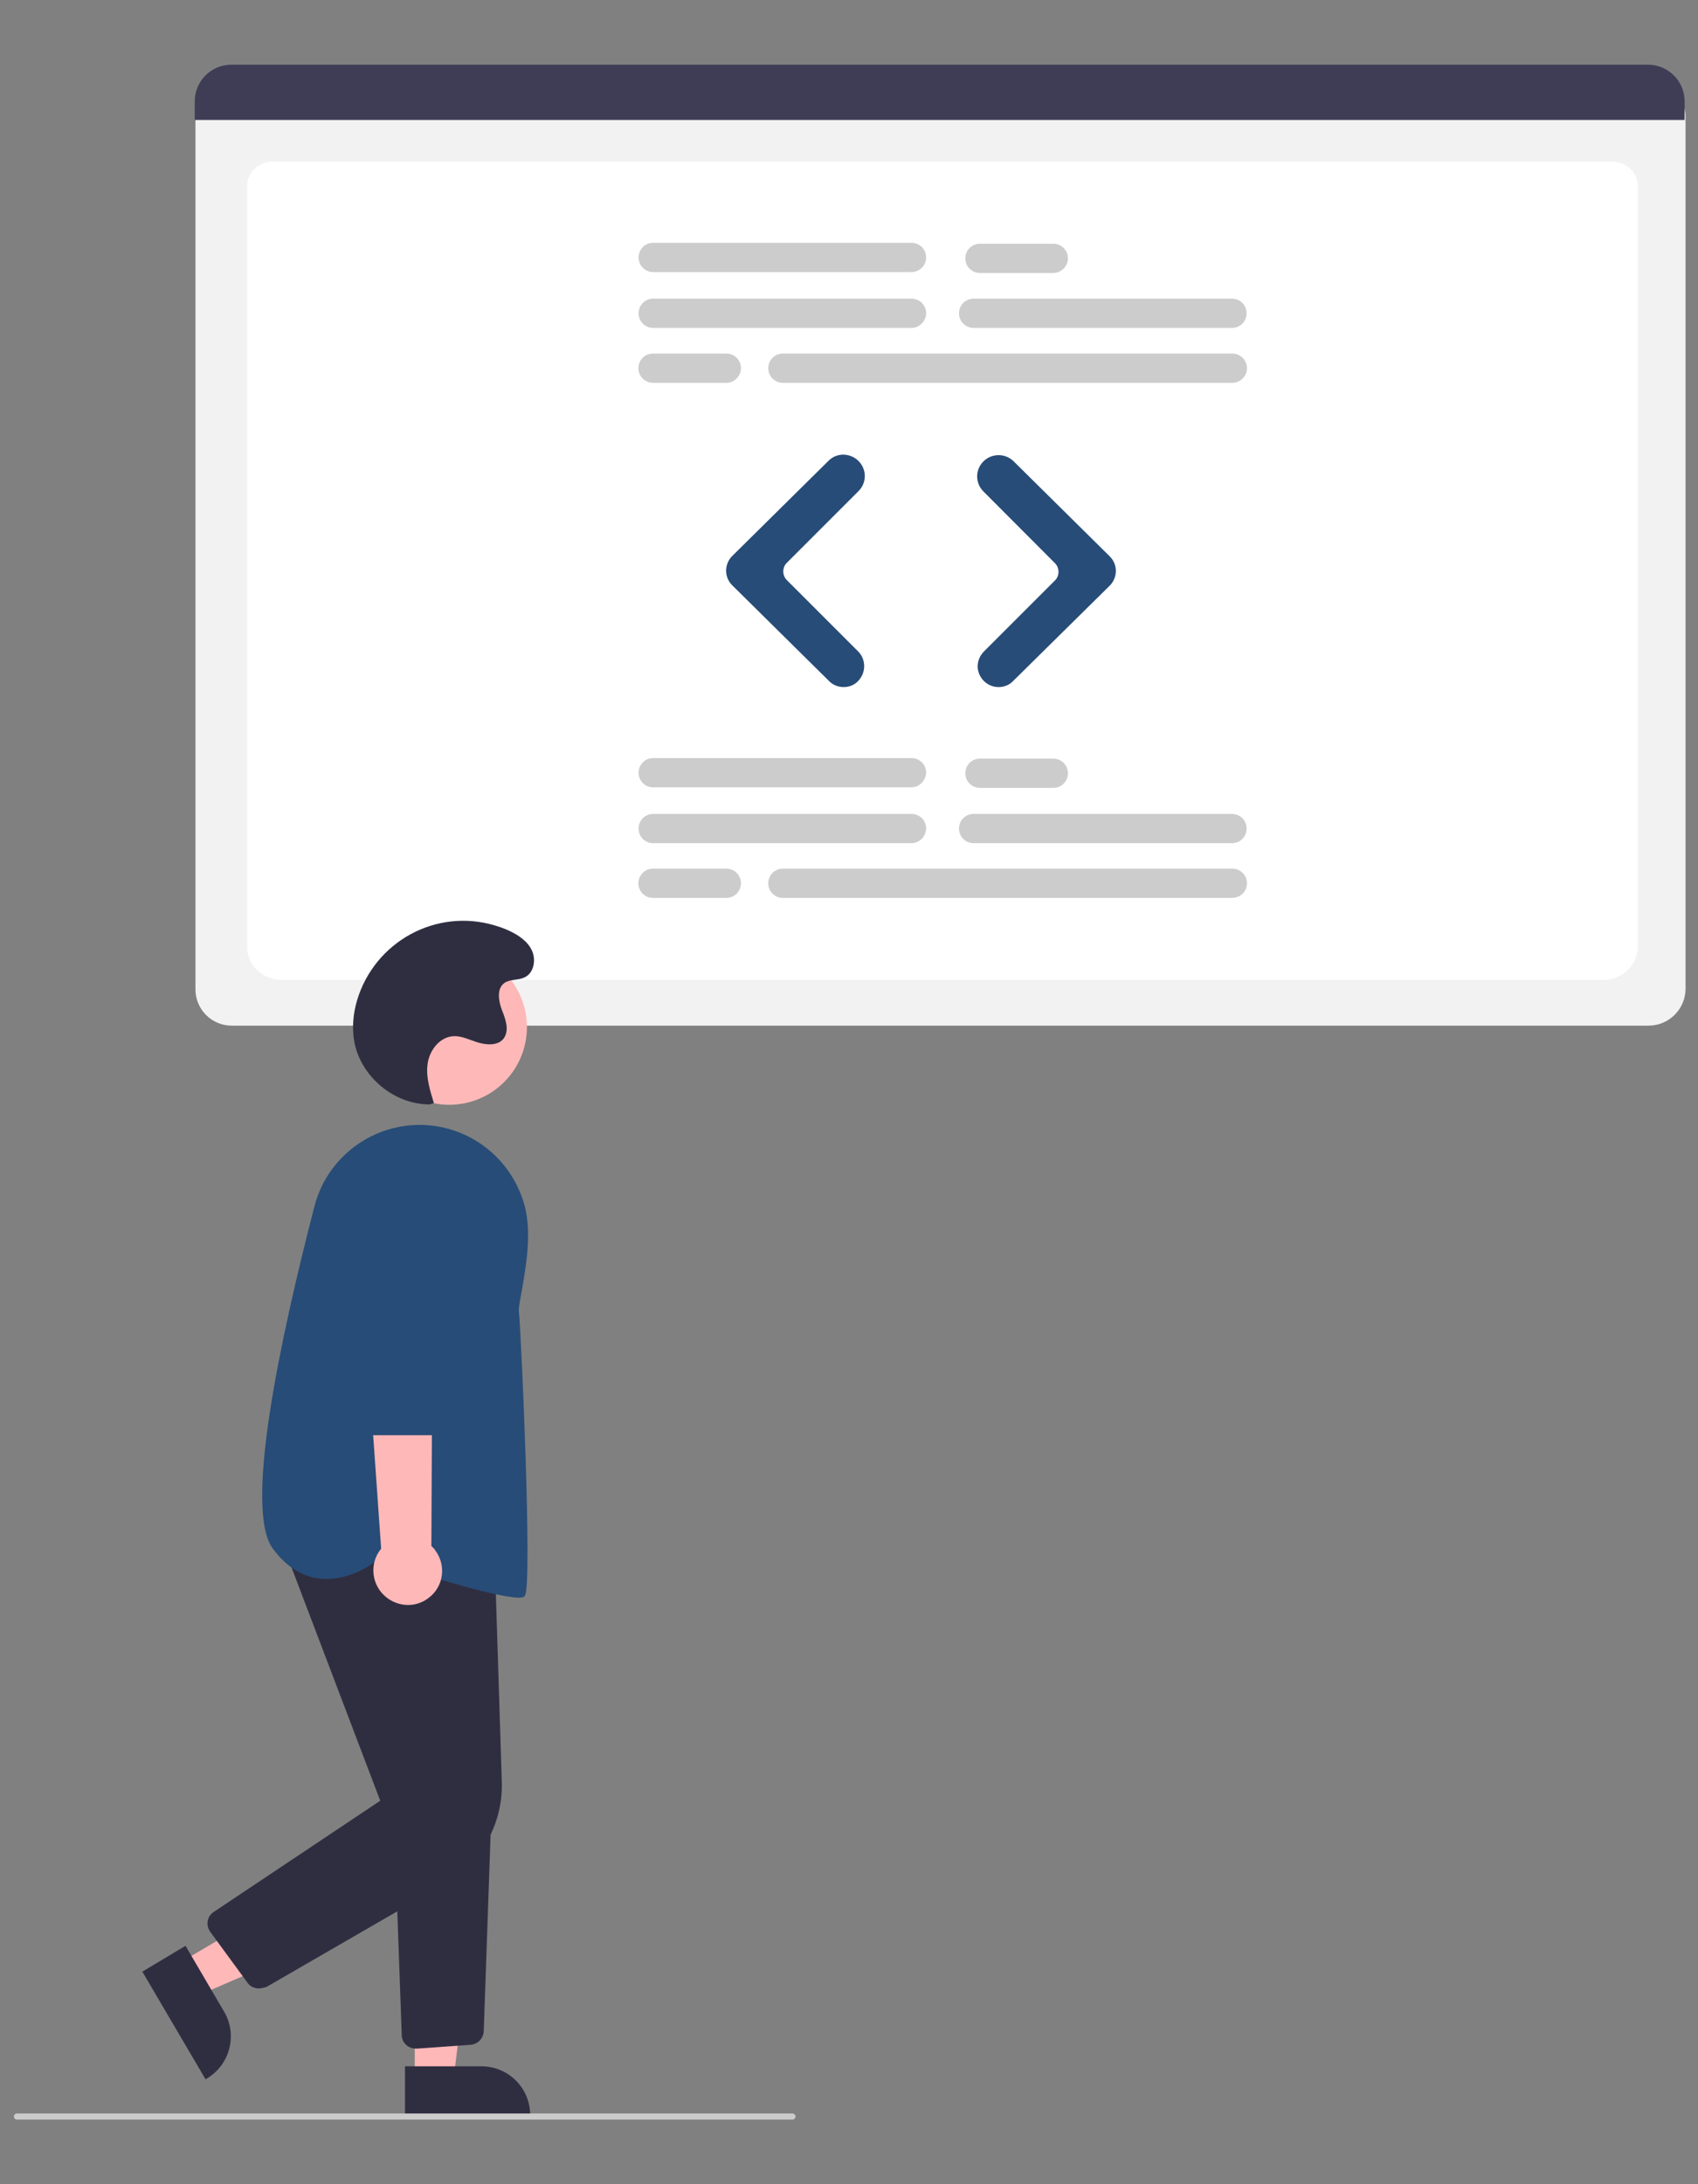 <?xml version="1.0" encoding="utf-8"?>
<!-- Generator: Adobe Illustrator 24.3.0, SVG Export Plug-In . SVG Version: 6.00 Build 0)  -->
<svg version="1.1" id="Layer_1" xmlns="http://www.w3.org/2000/svg" xmlns:xlink="http://www.w3.org/1999/xlink" x="0px" y="0px"
	 viewBox="0 0 940 1209" style="enable-background:new 0 0 940 1209;" xml:space="preserve">
<rect x="0" y="0" width="940" height="1209" fill="#808080" stroke="none"/>
<style type="text/css">
	.st0{fill:#F2F2F2;}
	.st1{fill:#FFFFFF;}
	.st2{fill:#3F3D56;}
	.st3{fill:#CCCCCC;}
	.st4{fill:#274C77;}
	.st5{fill:#FFB8B8;}
	.st6{fill:#2F2E41;}
</style>
<g>
	<path class="st0" d="M912.6,567.7H128.3c-11.1,0-20.1-9-20.1-20.1V64c0-8.1,6.7-14.9,14.9-14.9H918c8.4,0,15.1,6.8,15.1,15.1v483.4
		C932.9,558.7,923.8,567.7,912.6,567.7z"/>
	<path class="st1" d="M887.2,542.4H156.3c-10.8,0-19.5-8.1-19.5-18.2V102.9c0-7.5,6.5-13.5,14.4-13.5h740.9
		c8.1,0,14.6,6.2,14.6,13.6V524C906.7,534.1,898,542.4,887.2,542.4z"/>
	<path class="st2" d="M932.5,66.4H107.8V56.1c0-11.1,9-20.3,20.3-20.3h784.2c11.1,0,20.3,9,20.3,20.3V66.4L932.5,66.4z"/>
	<circle class="st1" cx="144.6" cy="338.9" r="5.2"/>
	<circle class="st1" cx="164.6" cy="338.9" r="5.2"/>
	<circle class="st1" cx="184.5" cy="338.9" r="5.2"/>
	<path class="st3" d="M504.5,181.5H361.6c-4.4,0-8.1-3.5-8.1-8.1c0-4.4,3.5-8.1,8.1-8.1h143c4.4,0,8.1,3.5,8.1,8.1
		C512.6,178,508.9,181.5,504.5,181.5L504.5,181.5z"/>
	<path class="st3" d="M682,181.5H539c-4.4,0-8.1-3.5-8.1-8.1c0-4.4,3.5-8.1,8.1-8.1h143c4.4,0,8.1,3.5,8.1,8.1
		C690.1,177.9,686.6,181.5,682,181.5L682,181.5z"/>
	<path class="st3" d="M682,211.9H433.4c-4.4,0-8.1-3.5-8.1-8.1c0-4.4,3.5-8.1,8.1-8.1l0,0h248.8c4.4,0,8.1,3.5,8.1,8.1
		S686.6,211.9,682,211.9z"/>
	<path class="st3" d="M504.5,150.6H361.6c-4.4,0-8.1-3.6-8.1-8.1c0-4.4,3.5-8.1,8.1-8.1h143c4.4,0,8.1,3.5,8.1,8.1
		S508.9,150.6,504.5,150.6L504.5,150.6z"/>
	<path class="st3" d="M583.1,151.1h-40.6c-4.4,0-8.1-3.5-8.1-8.1c0-4.4,3.5-8.1,8.1-8.1h40.6c4.4,0,8.1,3.5,8.1,8.1
		C591.2,147.4,587.5,151.1,583.1,151.1L583.1,151.1z"/>
	<path class="st3" d="M402.1,211.9h-40.6c-4.4,0-8.1-3.6-8.1-8.1c0-4.4,3.5-8.1,8.1-8.1h40.6c4.4,0,8.1,3.5,8.1,8.1
		C410.1,208.3,406.5,211.9,402.1,211.9C402.2,211.9,402.2,211.9,402.1,211.9z"/>
	<path class="st3" d="M504.5,466.7H361.6c-4.4,0-8.1-3.5-8.1-8.1c0-4.4,3.5-8.1,8.1-8.1h143c4.4,0,8.1,3.5,8.1,8.1
		C512.6,463.1,508.9,466.7,504.5,466.7L504.5,466.7z"/>
	<path class="st3" d="M682,466.7H539c-4.4,0-8.1-3.5-8.1-8.1c0-4.4,3.5-8.1,8.1-8.1l0,0h143c4.4,0,8.1,3.5,8.1,8.1
		C690.1,463.1,686.6,466.7,682,466.7z"/>
	<path class="st3" d="M682,497H433.4c-4.4,0-8.1-3.5-8.1-8.1c0-4.4,3.5-8.1,8.1-8.1l0,0h248.8c4.4,0,8.1,3.5,8.1,8.1
		C690.3,493.5,686.6,497,682,497L682,497z"/>
	<path class="st3" d="M504.5,435.8H361.6c-4.4,0-8.1-3.5-8.1-8.1c0-4.4,3.5-8.1,8.1-8.1l0,0h143c4.4,0,8.1,3.5,8.1,8.1
		C512.4,432.2,508.9,435.8,504.5,435.8z"/>
	<path class="st3" d="M583.1,436.1h-40.6c-4.4,0-8.1-3.5-8.1-8.1c0-4.4,3.5-8.1,8.1-8.1h40.6c4.4,0,8.1,3.5,8.1,8.1
		S587.5,436.1,583.1,436.1z"/>
	<path class="st3" d="M402.1,497h-40.6c-4.4,0-8.1-3.5-8.1-8.1c0-4.4,3.5-8.1,8.1-8.1l0,0h40.6c4.4,0,8.1,3.5,8.1,8.1
		C410.1,493.5,406.5,497,402.1,497C402.2,497,402.2,497,402.1,497z"/>
	<path class="st4" d="M467.1,380.3c-3,0-6-1.1-8.1-3.3l-53.7-53.1c-4.4-4.4-4.4-11.4-0.2-15.9l0.2-0.2l53.4-52.8
		c4.6-4.6,12-4.4,16.6,0.2l0,0c4.6,4.6,4.6,12,0,16.6l-39.8,39.8c-2.5,2.5-2.5,6.8,0,9.4l39.6,39.6c4.4,4.4,4.4,11.7,0,16.3
		C473.1,379.1,470.1,380.3,467.1,380.3L467.1,380.3z"/>
	<path class="st4" d="M552.8,380.3c-6.3,0-11.4-5.1-11.6-11.4c0-3,1.3-6,3.3-8.1l39.6-39.6c2.5-2.5,2.5-6.8,0-9.4L544.4,272
		c-4.6-4.6-4.6-12,0-16.6l0,0l0,0c4.6-4.6,12-4.6,16.6-0.2l53.4,52.8c4.4,4.4,4.4,11.4,0.2,15.9l-0.2,0.2l-53.7,53
		C558.7,379.2,555.8,380.3,552.8,380.3z"/>
	<circle class="st5" cx="248.7" cy="568.5" r="43"/>
	<polygon class="st5" points="103.4,1084.1 114.3,1102.5 190.9,1069.3 174.7,1042.1 	"/>
	<path class="st6" d="M102.7,1077l21.4,36.5l0,0c7.5,12.8,3.2,29.3-9.5,36.9l0,0l-0.8,0.5l-35-59.6L102.7,1077z"/>
	<polygon class="st5" points="229.6,1150.7 251.1,1150.7 261.3,1067.8 229.6,1067.8 	"/>
	<path class="st6" d="M224.2,1143.7h42.3l0,0c14.9,0,27,12,27,27l0,0v0.8h-69.3V1143.7z"/>
	<path class="st6" d="M143.3,1100.6c-2.5,0-4.9-1.1-6.3-3.2l-20.6-28.1c-2.5-3.5-1.9-8.4,1.7-10.9c0.2-0.2,0.2-0.2,0.3-0.2
		l92.1-61.5l-55.6-146.2l118.9,9.8l4,125.7c0.8,23.3-11.4,45.2-31.7,56.8l-98.8,57.1C146,1100.1,144.6,1100.6,143.3,1100.6z"/>
	<path class="st6" d="M230.2,1133.9c-4.3,0-7.8-3.3-7.8-7.6l-4.4-122.4l54.1-2.9l-4.3,123.2c-0.2,4.1-3.3,7.3-7.3,7.6l-29.5,2.1
		C230.7,1133.9,230.4,1133.9,230.2,1133.9z"/>
	<path class="st4" d="M287.3,884.3c-13.6,0-61.7-15.5-78.3-20.9c-2.5,2.1-16.2,12.2-32.2,10.3c-9.8-1.1-18.5-6.7-25.8-16.6
		c-16-21.7,3.8-114.9,23.1-189.5c8.1-31.2,39.5-50.4,70.9-43.6l0,0c22.5,4.9,40.1,22.2,45.7,44.4c3.6,14.9,0.5,32.3-1.7,45.2
		c-1.1,6-2.1,10.8-1.7,13c1.1,9,7.5,150.5,3.3,156.5C290.4,884,289.2,884.3,287.3,884.3z"/>
	<path class="st5" d="M237.2,884.5c8.4-6.2,10-17.9,3.8-26.3c-0.6-1-1.4-1.7-2.2-2.5l0.8-171.4l-40.3,6.7L211,857.2
		c-6.7,8.1-5.4,20,2.5,26.6C220.5,889.6,230.2,889.9,237.2,884.5z"/>
	<path class="st4" d="M246.5,794.4h-43.4c-4.3,0-7.8-3.5-7.8-7.8l-1.1-117.8c-0.2-17,13.5-30.9,30.4-31.1s30.9,13.5,31.1,30.4
		c0,0.2,0,0.5,0,0.6l-1.4,117.8C254.3,790.9,250.8,794.4,246.5,794.4z"/>
	<path class="st6" d="M237.8,611.3c-19.8,0-38.2-15.5-41.7-34.9c-1.3-7.6-0.6-15.5,1.6-22.8c9.7-32.3,43.6-51.1,76.1-41.4
		c2.7,0.8,5.4,1.7,7.9,2.9c5.2,2.4,10.5,5.9,12.8,11.1c2.4,5.2,1,12.7-4.4,14.9c-3.5,1.6-7.8,0.8-10.9,3c-4.4,3.2-3.2,10-1.3,15.1
		c2.1,5.1,4.1,11.1,1,15.5c-3,4.1-9.2,3.8-14,2.4c-4.8-1.4-9.7-4.1-14.6-3.5c-7.3,0.8-12.7,8.1-13.6,15.4c-1,7.3,1.4,14.6,3.5,21.6
		L237.8,611.3z"/>
	<path class="st3" d="M438.8,1173.2H9.4c-0.9,0-1.7-0.8-1.7-1.7c0-1,0.8-1.7,1.7-1.7h429.3c0.9,0,1.7,0.8,1.7,1.7
		C440.4,1172.2,439.7,1173.2,438.8,1173.2z"/>
</g>
</svg>
